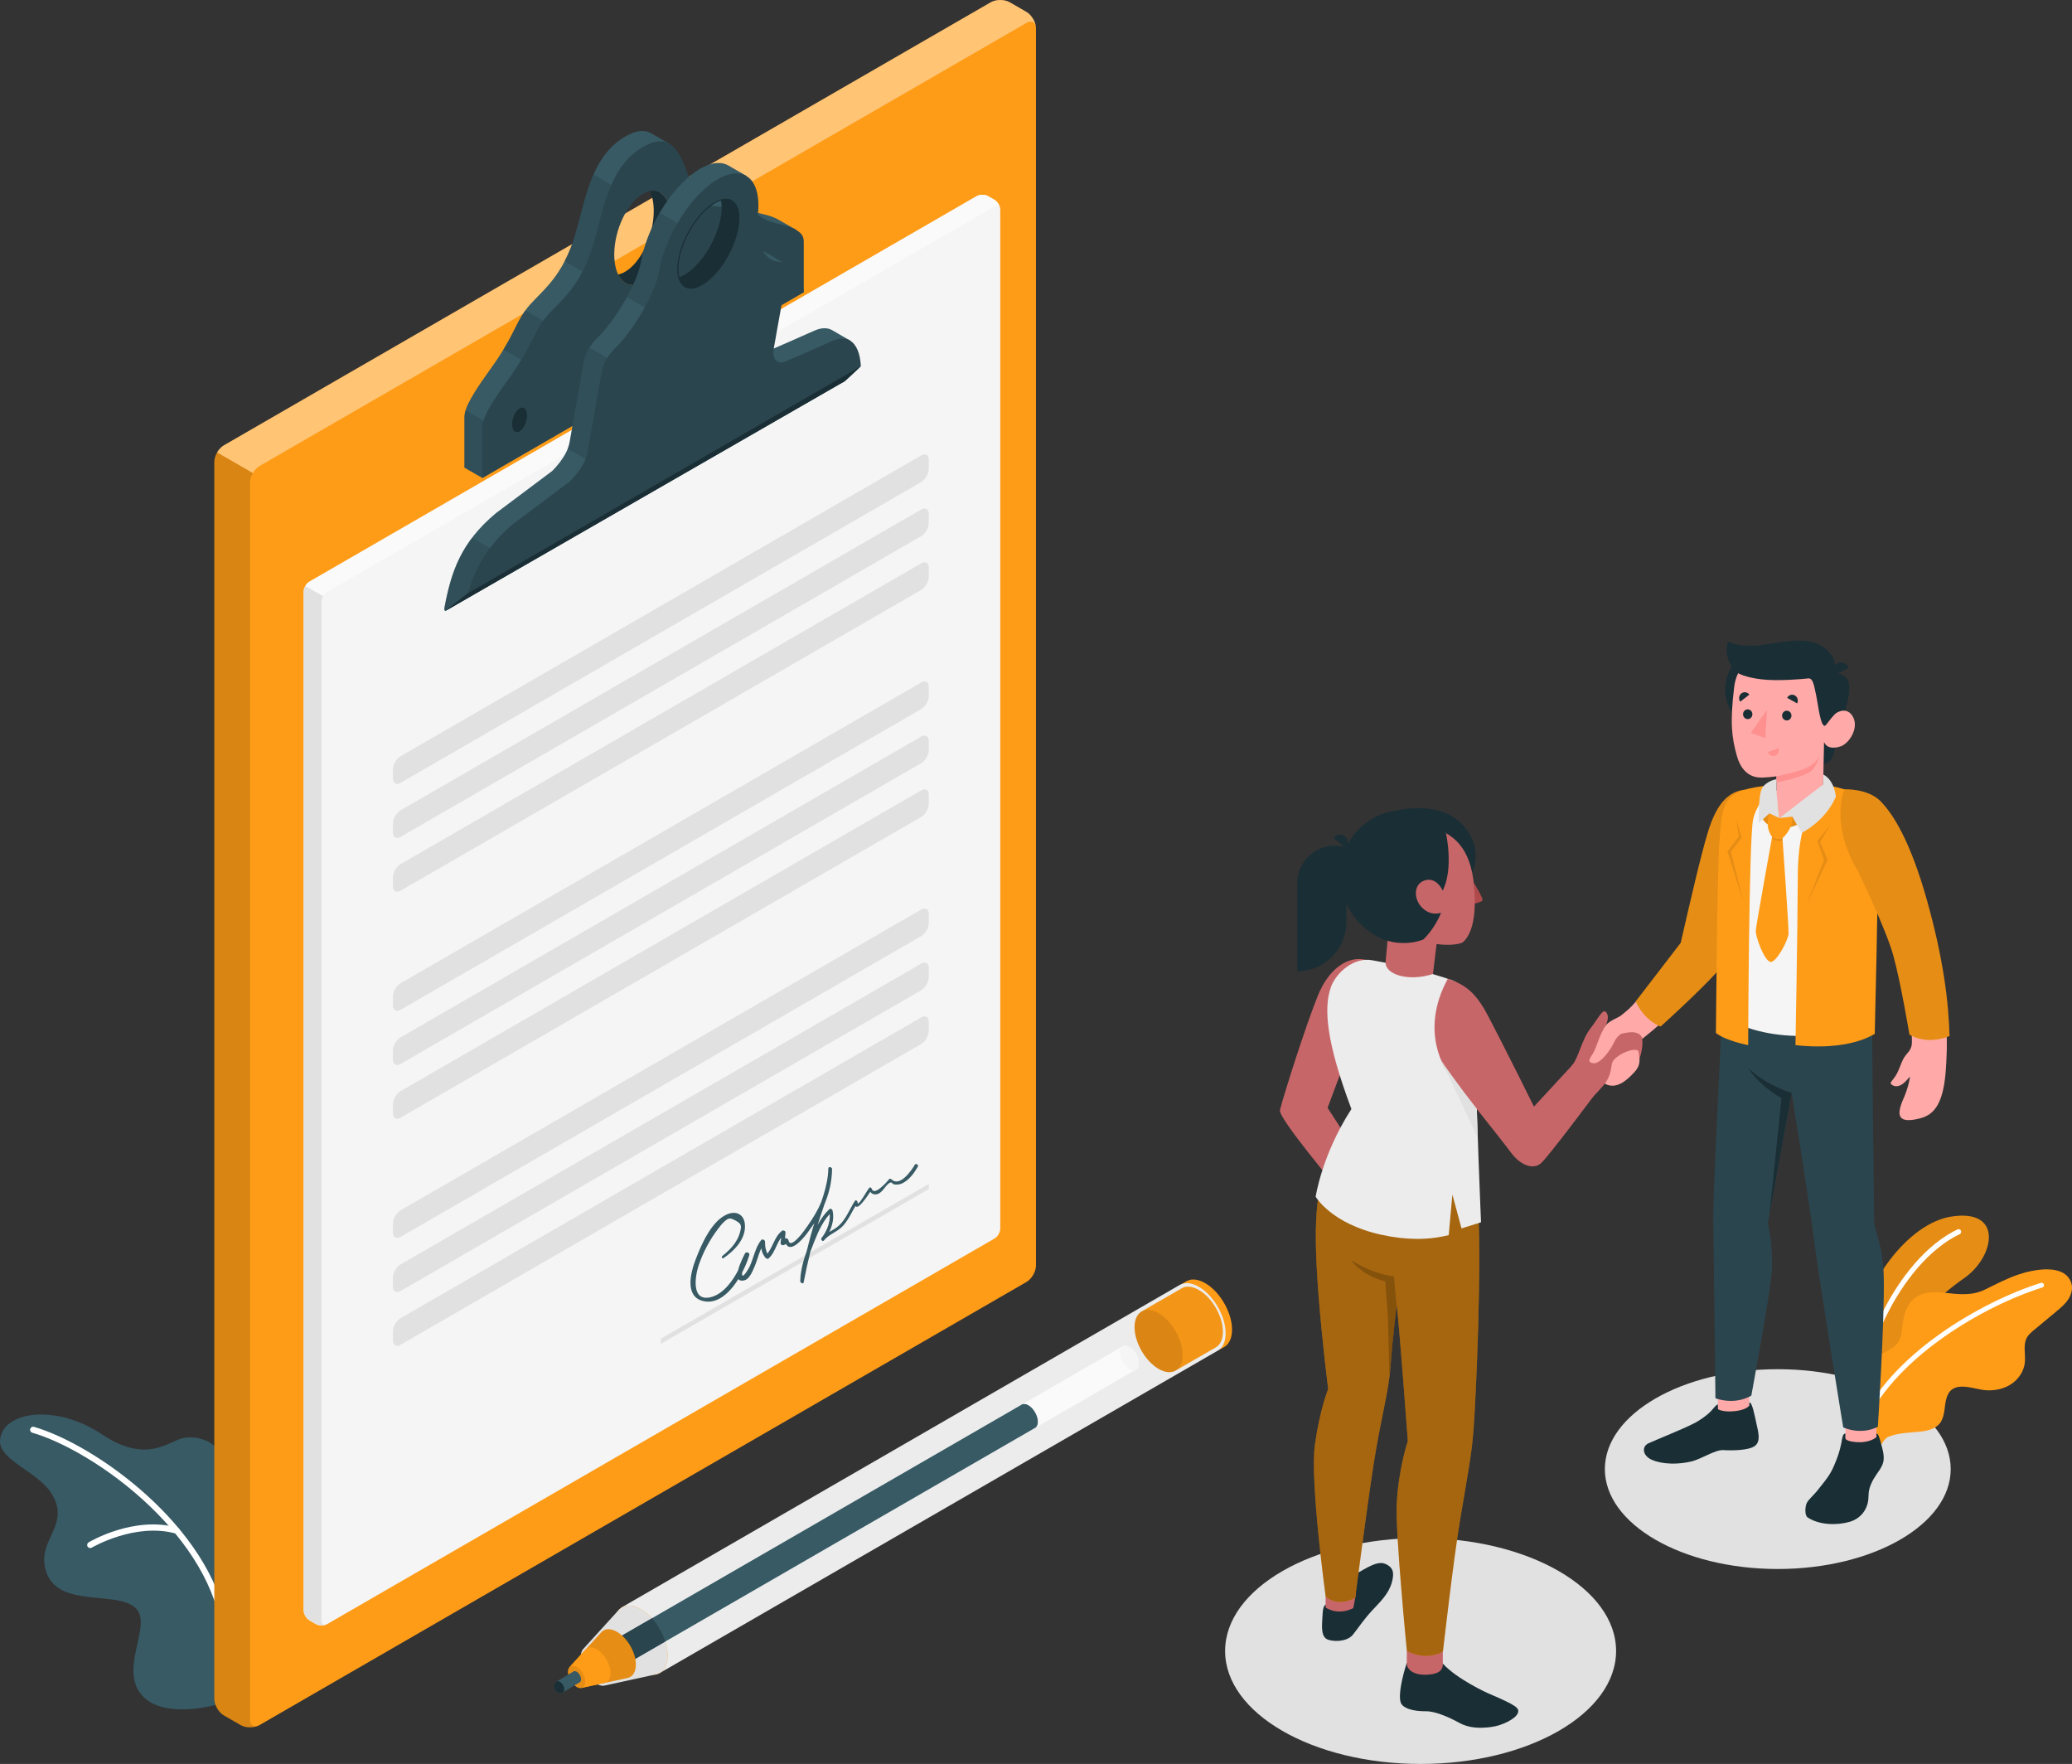 <svg width="383" height="326" viewBox="0 0 383 326" fill="none" xmlns="http://www.w3.org/2000/svg">
<rect x="0" y="0" width="383" height="326" fill="#333333" stroke="none"/>
<g clip-path="url(#clip0_3621_40644)">
<path d="M262.592 326C282.549 326 298.727 316.654 298.727 305.125C298.727 293.595 282.549 284.249 262.592 284.249C242.634 284.249 226.456 293.595 226.456 305.125C226.456 316.654 242.634 326 262.592 326Z" fill="#E1E1E1"/>
<path d="M328.615 289.97C346.269 289.97 360.58 281.704 360.58 271.508C360.58 261.312 346.269 253.046 328.615 253.046C310.962 253.046 296.651 261.312 296.651 271.508C296.651 281.704 310.962 289.97 328.615 289.97Z" fill="#E1E1E1"/>
<path d="M40.767 314.788C40.201 315.098 29.799 318.051 25.946 312.958C22.093 307.865 28.491 299.925 24.868 296.999C21.254 294.072 11.117 297.016 8.678 290.854C6.239 284.691 13.468 282.047 9.403 275.84C6.84 271.932 -0.327 269.774 0.009 266.132C0.486 260.809 10.278 259.376 18.832 265.079C27.387 270.782 31.364 266.114 34.077 265.725C36.79 265.336 42.64 266.185 42.454 275.716C42.269 285.248 40.767 314.797 40.767 314.797V314.788Z" fill="#375A64"/>
<path d="M41.456 301.234C41.182 301.234 40.943 301.04 40.899 300.757C37.921 282.666 16.906 267.945 5.974 264.788C5.674 264.7 5.497 264.39 5.585 264.09C5.674 263.789 5.983 263.612 6.283 263.701C17.454 266.928 38.955 282.012 42.013 300.571C42.066 300.881 41.853 301.172 41.544 301.225C41.518 301.225 41.482 301.225 41.447 301.225L41.456 301.234Z" fill="white"/>
<path d="M16.676 286.097C16.482 286.097 16.296 286 16.19 285.823C16.031 285.557 16.119 285.204 16.384 285.045C16.729 284.841 24.806 280.111 32.778 282.321C33.078 282.401 33.255 282.719 33.175 283.02C33.096 283.32 32.786 283.506 32.477 283.418C24.983 281.34 17.047 285.973 16.968 286.017C16.879 286.07 16.773 286.097 16.676 286.097Z" fill="white"/>
<path d="M345.309 266.769L342.552 265.495C342.552 265.495 341.65 255.61 342.596 249.005C344.346 236.706 352.953 226.105 360.589 224.858C370.442 223.249 368.692 232.321 363.054 236.229C354.084 242.454 347.076 251.976 345.309 266.769Z" fill="#FF9C17"/>
<g opacity="0.1">
<path d="M345.309 266.769L342.552 265.495C342.552 265.495 341.65 255.61 342.596 249.005C344.346 236.706 352.953 226.105 360.589 224.858C370.442 223.249 368.692 232.321 363.054 236.229C354.084 242.454 347.076 251.976 345.309 266.769Z" fill="black"/>
</g>
<path d="M344.275 262.808C344.275 262.808 344.31 262.808 344.328 262.808C344.593 262.755 344.761 262.507 344.708 262.242C342.799 252.136 351.115 233.4 362.241 228.086C362.48 227.971 362.586 227.688 362.471 227.44C362.356 227.202 362.073 227.096 361.826 227.211C350.373 232.693 341.8 252.003 343.762 262.419C343.807 262.667 344.036 262.826 344.275 262.808Z" fill="white"/>
<path d="M342.561 265.486C342.357 264.027 342.269 261.879 342.242 261.357C342.145 259.5 342.384 257.617 343.047 255.875C343.913 253.585 345.503 251.56 347.615 250.331C348.764 249.668 350.108 249.182 350.85 248.085C351.495 247.139 351.557 245.937 351.689 244.805C351.919 242.957 352.494 241.003 353.97 239.871C355.445 238.748 357.46 238.713 359.298 238.908C361.95 239.19 364.433 239.544 366.907 238.333C368.913 237.351 370.911 236.299 373.023 235.574C375.665 234.663 381.604 233.364 382.859 237.086C383.194 238.094 382.894 239.235 382.32 240.119C381.736 241.012 380.906 241.702 380.093 242.382C378.714 243.532 377.327 244.681 375.948 245.831C375.48 246.22 375.002 246.626 374.693 247.148C373.889 248.528 374.454 250.269 374.278 251.852C374.101 253.461 373.093 254.92 371.741 255.813C370.389 256.697 368.719 257.042 367.102 256.936C364.937 256.786 361.402 255.124 360.085 257.679C359.652 258.519 359.564 259.483 359.449 260.42C359.325 261.357 359.139 262.33 358.556 263.064C357.69 264.142 356.197 264.452 354.818 264.593C352.9 264.788 350.921 264.805 349.118 265.513C348.375 265.805 347.907 266.751 347.474 267.378C346.122 266.874 344.637 266.335 342.569 265.46L342.561 265.486Z" fill="#FF9C17"/>
<path d="M343.789 264.735C343.718 264.735 343.647 264.735 343.586 264.708C343.356 264.62 343.25 264.355 343.338 264.125C348.906 250.287 366.669 240.376 377.256 237.095C377.494 237.024 377.742 237.157 377.812 237.387C377.883 237.626 377.751 237.873 377.521 237.944C367.102 241.18 349.621 250.915 344.169 264.461C344.107 264.62 343.957 264.726 343.789 264.735Z" fill="white"/>
<path d="M217.831 240.012C217.831 243.169 220.049 247.015 222.788 248.598C223.849 249.217 224.83 249.394 225.634 249.199C225.475 249.367 225.289 249.509 225.095 249.624L226.288 248.943C226.288 248.943 226.332 248.916 226.359 248.898C226.421 248.863 226.474 248.819 226.535 248.775C226.615 248.722 226.686 248.651 226.756 248.589C226.801 248.545 226.845 248.501 226.88 248.456C226.889 248.456 226.898 248.448 226.907 248.43C226.942 248.386 226.986 248.341 227.021 248.28C227.189 248.067 227.322 247.82 227.428 247.546C227.455 247.466 227.49 247.387 227.516 247.307C227.534 247.263 227.543 247.227 227.552 247.183C227.578 247.112 227.596 247.033 227.605 246.962C227.693 246.591 227.737 246.184 227.737 245.733C227.737 242.577 225.519 238.73 222.788 237.148C221.993 236.688 221.242 236.467 220.57 236.467H220.553C220.447 236.467 220.349 236.467 220.252 236.484L219.969 236.538C219.907 236.546 219.854 236.564 219.801 236.591L219.695 236.617C219.625 236.644 219.563 236.67 219.492 236.706L219.448 236.723C219.386 236.75 219.324 236.785 219.262 236.82L218.228 237.413C218.396 237.324 218.573 237.263 218.767 237.227C218.184 237.828 217.848 238.775 217.848 240.012H217.831ZM225.988 249.084C225.988 249.084 226.041 249.058 226.076 249.04C226.049 249.049 226.023 249.066 225.988 249.084Z" fill="#FF9C17"/>
<path d="M114.956 297.051L121.946 309.2L123.13 308.519L225.104 249.615C225.298 249.508 225.484 249.367 225.643 249.19C226.217 248.589 226.553 247.643 226.553 246.405C226.553 243.248 224.335 239.402 221.595 237.819C220.8 237.36 220.049 237.139 219.386 237.139C219.165 237.139 218.962 237.165 218.759 237.209C218.573 237.245 218.388 237.315 218.22 237.395C218.193 237.404 218.158 237.422 218.131 237.439L218.105 237.457C218.105 237.457 218.105 237.457 218.096 237.457L114.965 297.034L114.956 297.051Z" fill="#ECECEC"/>
<path d="M118.455 297.405C115.725 295.822 113.506 297.104 113.506 300.269C113.506 303.426 115.725 307.272 118.455 308.855C121.195 310.438 123.404 309.156 123.404 305.99C123.404 302.825 121.186 298.987 118.455 297.405Z" fill="#FF9C17"/>
<path d="M107.806 304.762C107.842 304.709 107.886 304.664 107.93 304.62L114.249 297.67C114.249 297.67 114.249 297.662 114.257 297.653L114.31 297.6C114.31 297.6 114.39 297.511 114.425 297.476L114.496 297.405C115.397 296.539 116.829 296.468 118.455 297.405C121.195 298.988 123.404 302.825 123.404 305.991C123.404 307.821 122.653 309.023 121.495 309.395L121.416 309.412C121.301 309.448 121.177 309.474 121.053 309.492L120.974 309.51C120.974 309.51 120.956 309.51 120.947 309.51L111.783 311.508C111.323 311.614 110.776 311.508 110.183 311.163C108.619 310.261 107.347 308.068 107.347 306.256C107.347 305.61 107.506 305.106 107.789 304.762H107.806Z" fill="#E1E1E1"/>
<path d="M188.765 259.641C188.765 259.641 188.782 259.623 188.791 259.623L188.959 259.526C189.26 259.393 189.666 259.438 190.108 259.694C191.08 260.251 191.867 261.63 191.867 262.753C191.867 263.248 191.716 263.611 191.46 263.814L191.248 263.938L115.981 307.414L111.032 304.549L188.774 259.641H188.765Z" fill="#375A64"/>
<path d="M122.971 303.373L115.981 307.414L111.032 304.549L120.497 299.085C121.592 300.287 122.476 301.817 122.971 303.373Z" fill="#2B454E"/>
<path d="M105.323 308.068L111.058 301.764C111.111 301.702 111.156 301.64 111.209 301.596C111.845 300.959 112.87 300.906 114.037 301.578C115.972 302.692 117.536 305.406 117.536 307.643C117.536 308.934 117.015 309.783 116.202 310.057C116.184 310.057 116.166 310.066 116.149 310.075L115.919 310.128L107.515 311.958C107.258 312.011 106.949 311.958 106.613 311.764C105.729 311.26 105.022 310.022 105.022 309.005C105.022 308.598 105.146 308.289 105.341 308.094L105.323 308.068Z" fill="#FF9C17"/>
<path opacity="0.1" d="M105.323 308.068L111.058 301.764C111.111 301.702 111.156 301.64 111.209 301.596C111.845 300.959 112.87 300.906 114.037 301.578C115.972 302.692 117.536 305.406 117.536 307.643C117.536 308.934 117.015 309.783 116.202 310.057C116.184 310.057 116.166 310.066 116.149 310.075L115.919 310.128L107.515 311.958C107.258 312.011 106.949 311.958 106.613 311.764C105.729 311.26 105.022 310.022 105.022 309.005C105.022 308.598 105.146 308.289 105.341 308.094L105.323 308.068Z" fill="black"/>
<path d="M105.005 308.979C105.005 309.996 105.721 311.233 106.604 311.737C106.94 311.932 107.249 311.994 107.506 311.932L111.757 311.012C112.428 310.871 112.861 310.234 112.861 309.226C112.861 307.599 111.721 305.619 110.316 304.805C109.485 304.319 108.743 304.363 108.275 304.805L108.16 304.929L105.314 308.05C105.12 308.245 104.996 308.554 104.996 308.97L105.005 308.979Z" fill="#FF9C17"/>
<path opacity="0.1" d="M106.595 308.059C105.712 307.555 105.005 307.962 105.005 308.978C105.005 309.995 105.721 311.233 106.595 311.737C107.479 312.241 108.186 311.834 108.186 310.817C108.186 309.801 107.47 308.563 106.595 308.059Z" fill="black"/>
<path d="M207.518 248.81C207.836 248.624 208.278 248.651 208.764 248.934C209.736 249.491 210.522 250.852 210.513 251.975C210.513 252.541 210.319 252.939 209.992 253.116L191.469 263.814C191.725 263.611 191.875 263.249 191.875 262.753C191.875 261.631 191.08 260.26 190.117 259.694C189.675 259.438 189.268 259.394 188.968 259.526L207.518 248.81Z" fill="#FAFAFA"/>
<path d="M207.005 249.942C207.005 251.056 207.792 252.417 208.764 252.983C209.241 253.257 209.674 253.284 209.992 253.107C210.319 252.93 210.513 252.541 210.513 251.975C210.513 250.861 209.736 249.499 208.764 248.934C208.278 248.651 207.836 248.624 207.518 248.81C207.199 248.995 207.005 249.393 207.005 249.942Z" fill="#F5F5F5"/>
<path d="M210.92 242.435L210.973 242.4C210.999 242.382 211.026 242.373 211.052 242.356L218.361 238.138C218.414 238.103 218.476 238.067 218.529 238.041L218.573 238.014C219.368 237.625 220.429 237.722 221.595 238.394C224.061 239.818 226.049 243.275 226.049 246.122C226.049 247.555 225.546 248.554 224.733 249.013L217.336 253.284C217.327 253.284 217.309 253.302 217.3 253.311L217.256 253.337C216.452 253.762 215.365 253.682 214.172 252.992C211.706 251.569 209.718 248.112 209.718 245.265C209.718 243.894 210.178 242.93 210.938 242.444L210.92 242.435Z" fill="#FF9C17"/>
<path opacity="0.05" d="M210.92 242.435L210.973 242.4C210.999 242.382 211.026 242.373 211.052 242.356L218.361 238.138C218.414 238.103 218.476 238.067 218.529 238.041L218.573 238.014C219.368 237.625 220.429 237.722 221.595 238.394C224.061 239.818 226.049 243.275 226.049 246.122C226.049 247.555 225.546 248.554 224.733 249.013L217.336 253.284C217.327 253.284 217.309 253.302 217.3 253.311L217.256 253.337C216.452 253.762 215.365 253.682 214.172 252.992C211.706 251.569 209.718 248.112 209.718 245.265C209.718 243.894 210.178 242.93 210.938 242.444L210.92 242.435Z" fill="black"/>
<path opacity="0.1" d="M214.163 242.691C211.698 241.268 209.709 242.426 209.709 245.264C209.709 248.111 211.706 251.568 214.163 252.992C216.629 254.415 218.617 253.257 218.617 250.419C218.617 247.581 216.62 244.115 214.163 242.691Z" fill="black"/>
<path d="M102.981 310.721L106.004 308.908C106.154 308.811 106.366 308.82 106.596 308.952C107.046 309.209 107.409 309.845 107.409 310.367C107.409 310.623 107.32 310.809 107.17 310.897L104.157 312.719C103.989 312.807 103.803 312.86 103.6 312.86C102.955 312.86 102.442 312.339 102.442 311.702C102.442 311.286 102.654 310.924 102.981 310.721Z" fill="#375A64"/>
<path d="M102.804 310.862C102.857 310.809 102.91 310.765 102.963 310.729C102.963 310.729 102.963 310.729 102.972 310.729C103.114 310.676 103.299 310.703 103.494 310.818C103.944 311.083 104.307 311.711 104.307 312.232C104.307 312.489 104.218 312.666 104.077 312.754C104.059 312.763 104.033 312.781 104.015 312.781C103.997 312.789 103.953 312.807 103.953 312.807C103.838 312.86 103.715 312.869 103.582 312.869C102.946 312.869 102.424 312.347 102.424 311.702C102.424 311.366 102.566 311.065 102.787 310.862H102.804Z" fill="#1A2E35"/>
<path d="M44.461 318.803L41.376 317.025C40.404 316.46 39.618 315.098 39.618 313.975V85.359C39.618 84.237 40.404 82.875 41.376 82.309L183.136 0.424C184.108 -0.141 185.681 -0.141 186.653 0.424L189.737 2.21C190.709 2.776 191.496 4.138 191.496 5.261V233.876C191.496 234.999 190.709 236.361 189.737 236.927L47.978 318.812C47.006 319.369 45.433 319.369 44.461 318.812V318.803Z" fill="#FF9C17"/>
<path opacity="0.4" d="M191.478 4.969C191.354 4.059 190.612 3.723 189.737 4.235L47.987 86.12C47.501 86.394 47.068 86.88 46.741 87.429L40.13 83.618C40.457 83.061 40.89 82.592 41.376 82.309L183.136 0.425C184.108 -0.132 185.69 -0.132 186.653 0.425L189.746 2.202C190.63 2.715 191.372 3.908 191.487 4.969H191.478Z" fill="white"/>
<path opacity="0.15" d="M47.677 318.944C47.677 318.944 47.607 318.979 47.571 318.988C47.518 319.014 47.456 319.041 47.395 319.05L47.324 319.076C47.218 319.112 47.112 319.129 46.997 319.156H46.953C46.255 319.289 45.486 319.227 44.858 318.988C44.717 318.935 44.593 318.873 44.469 318.811L41.376 317.034C40.413 316.468 39.618 315.106 39.618 313.983V85.359C39.618 84.802 39.812 84.174 40.13 83.617L46.74 87.428C46.414 87.985 46.219 88.604 46.219 89.17V317.785C46.219 318.183 46.316 318.502 46.484 318.714C46.705 318.979 47.041 319.094 47.43 319.014C47.509 318.997 47.589 318.97 47.677 318.944Z" fill="black"/>
<path d="M147.221 42.512C147.141 42.459 147.053 42.414 146.964 42.361L144.039 40.681C143.359 40.248 142.281 39.833 140.628 39.47C140.124 39.355 139.665 39.222 139.267 39.099C138.772 38.931 138.348 38.754 137.977 38.568L138.198 38.303L134.893 36.384C134.636 36.243 134.354 36.128 134.027 36.039C132.781 35.739 130.925 36.464 129.06 36.252C127.885 36.119 126.701 35.606 125.684 34.245C124.553 32.724 123.873 30.053 122.874 27.852L123.74 26.57C123.652 26.517 123.563 26.464 123.466 26.419L120.435 24.66C119.949 24.377 119.383 24.2 118.747 24.2C117.863 24.2 116.82 24.51 115.566 25.235C108.31 29.435 108.063 39.391 105.447 45.942C102.831 52.503 99.128 54.545 97.113 57.366C95.081 60.178 94.957 62.273 90.494 68.427C86.031 74.581 85.855 76.084 85.855 77.251V86.421L89.151 88.322L148.564 53.997L147.23 42.521L147.221 42.512ZM92.748 77.862C91.979 78.304 91.343 77.711 91.343 76.509C91.343 75.306 91.979 73.98 92.748 73.529C93.516 73.078 94.144 73.688 94.144 74.891C94.144 76.093 93.516 77.411 92.748 77.862ZM118.844 52.123C116.891 53.255 115.186 52.609 114.266 50.726C111.969 51.177 110.254 48.949 110.254 45.12C110.254 40.611 112.632 35.597 115.557 33.909C117.51 32.777 119.215 33.422 120.126 35.306C122.432 34.846 124.138 37.074 124.138 40.911C124.138 45.421 121.769 50.434 118.844 52.123ZM138.569 51.38C137.8 51.831 137.173 51.23 137.173 50.036C137.173 48.843 137.8 47.516 138.569 47.065C139.347 46.614 139.974 47.216 139.974 48.418C139.974 49.621 139.347 50.929 138.569 51.38Z" fill="#375A64"/>
<path opacity="0.5" d="M92.447 79.506L86.058 75.819C85.872 76.429 85.846 76.863 85.846 77.243V86.412L89.142 88.313L92.438 86.403V79.498L92.447 79.506Z" fill="#2B454E"/>
<path opacity="0.5" d="M99.049 68.065L102.354 60.434L97.104 57.357C95.567 59.488 95.116 61.212 93.048 64.599L99.049 68.065Z" fill="#2B454E"/>
<path opacity="0.5" d="M112.251 52.803L112.676 50.584C111.217 49.974 110.245 48.002 110.245 45.129C110.245 41.3 111.96 37.118 114.266 34.899L109.689 32.255C107.736 36.702 107.02 41.946 105.42 45.933C105.084 46.782 104.731 47.551 104.36 48.259L112.243 52.812L112.251 52.803Z" fill="#2B454E"/>
<path d="M147.221 42.512C147.141 42.459 147.053 42.414 146.964 42.361C146.284 42.008 145.303 41.681 143.915 41.371C141.282 40.779 140.16 39.85 139.267 39.09C138.905 38.78 138.578 38.506 138.198 38.294C137.941 38.144 137.65 38.02 137.314 37.941C135.317 37.463 131.676 39.638 129.06 36.252C129.033 36.216 129.007 36.181 128.98 36.146C127.151 33.679 126.488 28.188 123.749 26.57C123.66 26.517 123.572 26.464 123.475 26.419C122.344 25.889 120.877 25.986 118.862 27.145C111.606 31.344 111.359 41.3 108.743 47.852C106.127 54.413 102.424 56.455 100.409 59.276C98.377 62.088 98.262 64.183 93.79 70.337C89.328 76.491 89.159 77.994 89.159 79.161V88.339L148.573 54.015V44.846C148.573 44.086 148.502 43.281 147.238 42.538L147.221 42.512ZM96.035 79.763C95.266 80.213 94.639 79.612 94.639 78.41C94.639 77.207 95.266 75.881 96.035 75.43C96.813 74.979 97.431 75.589 97.431 76.792C97.431 77.994 96.813 79.312 96.035 79.763ZM118.844 52.123C116.891 53.255 115.185 52.609 114.266 50.726C113.807 49.78 113.542 48.533 113.542 47.021C113.542 42.512 115.919 37.498 118.844 35.81C119.286 35.553 119.71 35.385 120.117 35.306C122.423 34.846 124.129 37.074 124.129 40.911C124.129 45.421 121.76 50.434 118.835 52.123H118.844ZM141.874 53.29C141.096 53.741 140.469 53.14 140.469 51.946C140.469 50.752 141.096 49.426 141.874 48.975C142.643 48.524 143.27 49.125 143.27 50.328C143.27 51.53 142.643 52.839 141.874 53.29Z" fill="#2B454E"/>
<path d="M124.138 40.911C124.138 45.421 121.769 50.434 118.844 52.123C116.891 53.255 115.185 52.609 114.266 50.726C114.682 50.646 115.106 50.478 115.548 50.222C118.473 48.533 120.841 43.511 120.841 39.011C120.841 37.507 120.585 36.252 120.117 35.315C122.423 34.855 124.129 37.083 124.129 40.92L124.138 40.911Z" fill="#1A2E35"/>
<path d="M96.044 79.762C95.266 80.213 94.639 79.612 94.639 78.418C94.639 77.225 95.266 75.89 96.044 75.439C96.822 74.988 97.44 75.607 97.44 76.791C97.44 77.976 96.813 79.311 96.044 79.754" fill="#1A2E35"/>
<path d="M141.865 53.298C141.088 53.749 140.46 53.148 140.46 51.955C140.46 50.761 141.088 49.426 141.865 48.975C142.643 48.524 143.262 49.143 143.262 50.328C143.262 51.512 142.634 52.847 141.865 53.29" fill="#1A2E35"/>
<path d="M57.177 107.509L180.537 36.252C181.121 35.916 182.066 35.916 182.649 36.252L183.843 36.942C184.426 37.278 184.894 38.1 184.894 38.772V227.06C184.894 227.732 184.426 228.554 183.843 228.89L60.491 300.147C59.908 300.483 58.963 300.483 58.379 300.147L57.186 299.457C56.603 299.121 56.135 298.299 56.135 297.627V109.339C56.135 108.667 56.603 107.845 57.186 107.509H57.177Z" fill="#F5F5F5"/>
<path d="M184.859 38.445C184.726 38.011 184.32 37.879 183.842 38.153L60.483 109.409C60.191 109.577 59.926 109.86 59.731 110.196L56.435 108.295C56.621 107.959 56.895 107.668 57.186 107.508L180.537 36.252C181.112 35.907 182.066 35.907 182.641 36.252L183.834 36.933C184.329 37.224 184.744 37.852 184.85 38.445H184.859Z" fill="#FAFAFA"/>
<path d="M60.235 300.243C60.111 300.296 59.979 300.323 59.846 300.349C59.784 300.349 59.705 300.367 59.643 300.376C59.431 300.394 59.21 300.376 58.998 300.349C58.856 300.323 58.733 300.296 58.609 300.243C58.529 300.208 58.45 300.172 58.37 300.128L57.186 299.447C56.603 299.103 56.126 298.289 56.126 297.617V109.338C56.126 108.993 56.241 108.622 56.435 108.295L59.731 110.196C59.546 110.532 59.422 110.903 59.422 111.239V299.518C59.422 300.093 59.767 300.376 60.226 300.243H60.235Z" fill="#E1E1E1"/>
<path d="M157.101 62.919L153.813 61.017C152.965 60.531 151.852 60.522 150.517 61.115C146.682 62.804 145.02 63.573 143.041 64.404C142.59 64.59 142.122 64.775 141.609 64.979C140.84 65.288 139.285 65.032 139.762 62.317L144.861 48.586C144.861 48.586 144.808 48.559 144.791 48.542L141.565 46.667C141.415 46.579 141.238 46.517 141.026 46.481C140.92 46.464 140.796 46.446 140.672 46.446C138.587 46.393 137.986 32.927 137.977 32.511L137.827 32.423L134.637 30.584C134.106 30.274 133.488 30.124 132.816 30.124C131.923 30.124 130.907 30.398 129.794 30.982C124.783 33.617 119.71 41.424 118.482 48.435C117.704 52.856 113.259 59.665 110.687 62.167C108.107 64.687 107.939 66.774 107.939 66.774L105.942 78.109L105.297 81.734C104.828 84.44 102.053 87.057 102.053 87.057L91.705 94.811C85.227 100.196 83.398 105.625 82.152 112.353C82.152 112.353 82.152 112.398 82.152 112.407C82.108 112.645 82.152 112.804 82.267 112.866C82.311 112.893 82.346 112.893 82.382 112.866C82.382 112.866 82.382 112.866 82.399 112.866L83.725 112.106L154.909 71.026C155.192 70.876 155.484 70.425 155.563 70.036C155.563 70.036 155.563 70.01 155.581 70.001C155.581 69.983 155.581 69.983 155.581 69.974C155.987 67.516 157.172 62.927 157.172 62.927C157.154 62.927 157.136 62.91 157.119 62.901L157.101 62.919ZM136.519 42.105C135.759 46.411 132.648 51.221 129.564 52.839C127.434 53.953 125.879 53.263 125.357 51.3C124.412 51.592 123.616 51.468 123.024 51C122.035 50.222 131.102 34.642 131.844 34.987C132.507 35.288 132.975 35.933 133.214 36.853C135.759 36.083 137.208 38.232 136.519 42.105Z" fill="#375A64"/>
<path opacity="0.5" d="M92.447 102.398L87.26 99.4C84.246 103.362 83.044 107.526 82.143 112.363C82.143 112.363 82.143 112.407 82.143 112.416C82.099 112.654 82.143 112.814 82.258 112.875C82.302 112.902 82.337 112.902 82.373 112.875C82.373 112.875 82.373 112.875 82.39 112.875H82.408L86.5 109.622L92.456 102.389L92.447 102.398Z" fill="#2B454E"/>
<path opacity="0.5" d="M104.943 82.91L112.252 87.137L115.557 68.065L108.964 64.254C108.019 65.739 107.93 66.774 107.93 66.774L105.933 78.109L105.288 81.734C105.217 82.132 105.093 82.521 104.943 82.91Z" fill="#2B454E"/>
<path opacity="0.5" d="M121.937 39.328C120.267 42.184 119.012 45.385 118.473 48.435C118.137 50.327 117.13 52.662 115.884 54.907L122.158 58.533L125.278 51.327C124.376 51.583 123.607 51.468 123.033 51.008C122.52 50.61 124.677 46.295 126.983 42.246L121.937 39.328Z" fill="#2B454E"/>
<path d="M157.154 62.945C157.154 62.945 157.119 62.927 157.101 62.918C156.253 62.441 155.148 62.441 153.813 63.024C149.103 65.102 147.68 65.783 144.897 66.888C144.145 67.189 142.643 66.941 143.032 64.404C143.032 64.351 143.05 64.289 143.058 64.236L143.704 60.611L145.48 50.725C145.48 50.725 145.886 49.169 144.852 48.586C144.826 48.568 144.799 48.559 144.782 48.541C144.57 48.435 144.304 48.373 143.96 48.365C142.97 48.338 141.848 47.657 141.017 46.49C140.063 45.155 139.497 43.192 139.912 40.84C140.664 36.605 139.842 33.634 137.959 32.529C137.906 32.493 137.862 32.467 137.809 32.44C136.598 31.795 134.972 31.901 133.072 32.9C128.062 35.535 122.989 43.342 121.761 50.354C120.983 54.775 116.538 61.583 113.966 64.085C111.386 66.605 111.218 68.692 111.218 68.692L109.22 80.027L108.575 83.653C108.107 86.358 105.323 88.975 105.323 88.975L94.984 96.73C90.123 100.77 87.816 105.006 86.473 109.621C86.473 109.621 82.594 112.627 82.355 112.875L83.681 112.114L155.068 71.053C155.068 71.053 155.89 70.602 156.067 70.496C156.244 70.39 159.125 67.666 159.125 67.666C159.001 65.323 158.32 63.661 157.127 62.945H157.154ZM136.528 42.113C135.768 46.419 132.657 51.229 129.573 52.847C127.443 53.962 125.888 53.272 125.366 51.309C125.145 50.434 125.119 49.302 125.366 47.967C126.126 43.661 129.246 38.851 132.33 37.242C132.639 37.082 132.94 36.95 133.223 36.861C135.768 36.092 137.217 38.241 136.528 42.113Z" fill="#2B454E"/>
<path d="M136.528 42.104C135.768 46.41 132.657 51.22 129.573 52.838C127.443 53.952 125.887 53.263 125.366 51.3C125.649 51.211 125.949 51.088 126.267 50.928C129.361 49.31 132.471 44.5 133.222 40.194C133.461 38.859 133.443 37.728 133.222 36.852C135.768 36.083 137.217 38.231 136.528 42.104Z" fill="#1A2E35"/>
<path d="M133.549 37.038C134.212 37.038 134.698 37.277 135.034 37.755C136.316 39.576 135.087 44.209 134.557 45.694C133.815 47.764 129.034 52.6 127.708 52.6C126.541 52.547 125.684 51.406 125.552 51.221C125.34 50.337 125.34 49.222 125.552 48.002C126.303 43.749 129.387 39.001 132.409 37.419C132.71 37.259 132.993 37.144 133.249 37.056C133.346 37.047 133.443 37.038 133.541 37.038M133.541 36.835C133.435 36.835 133.329 36.835 133.214 36.853C132.931 36.941 132.63 37.074 132.321 37.233C129.228 38.842 126.117 43.652 125.357 47.958C125.119 49.293 125.145 50.425 125.357 51.3C125.357 51.3 126.303 52.733 127.699 52.803C127.708 52.803 127.717 52.803 127.726 52.803C129.157 52.803 133.974 47.923 134.742 45.765C135.494 43.652 137.182 36.835 133.541 36.835Z" fill="#1A2E35"/>
<path d="M82.373 112.884L155.095 71.062C155.095 71.062 155.917 70.611 156.093 70.505C156.27 70.399 159.151 67.667 159.151 67.667L86.491 109.631C86.491 109.631 82.09 113.044 82.381 112.893L82.373 112.884Z" fill="#1A2E35"/>
<path d="M72.634 142.212V143.866C72.634 144.768 73.261 145.13 74.039 144.679L170.277 89.09C171.055 88.639 171.682 87.552 171.682 86.65V84.988C171.682 84.086 171.055 83.723 170.277 84.174L74.039 139.763C73.261 140.214 72.634 141.302 72.634 142.203V142.212Z" fill="#E1E1E1"/>
<path d="M72.634 152.204V153.857C72.634 154.759 73.261 155.121 74.039 154.67L170.277 99.082C171.055 98.631 171.682 97.543 171.682 96.641V94.979C171.682 94.077 171.055 93.715 170.277 94.165L74.039 149.754C73.261 150.205 72.634 151.293 72.634 152.195V152.204Z" fill="#E1E1E1"/>
<path d="M72.634 162.151V163.804C72.634 164.706 73.261 165.069 74.039 164.618L170.277 109.029C171.055 108.578 171.682 107.49 171.682 106.588V104.926C171.682 104.024 171.055 103.662 170.277 104.113L74.039 159.702C73.261 160.153 72.634 161.24 72.634 162.142V162.151Z" fill="#E1E1E1"/>
<path d="M72.634 184.167V185.821C72.634 186.723 73.261 187.085 74.039 186.634L170.277 131.045C171.055 130.594 171.682 129.507 171.682 128.605V126.943C171.682 126.041 171.055 125.678 170.277 126.129L74.039 181.718C73.261 182.169 72.634 183.257 72.634 184.159V184.167Z" fill="#E1E1E1"/>
<path d="M72.634 194.167V195.821C72.634 196.723 73.261 197.085 74.039 196.634L170.277 141.045C171.055 140.594 171.682 139.507 171.682 138.605V136.943C171.682 136.041 171.055 135.678 170.277 136.129L74.039 191.718C73.261 192.169 72.634 193.257 72.634 194.159V194.167Z" fill="#E1E1E1"/>
<path d="M72.634 204.106V205.759C72.634 206.661 73.261 207.024 74.039 206.573L170.277 150.984C171.055 150.533 171.682 149.445 171.682 148.544V146.881C171.682 145.979 171.055 145.617 170.277 146.068L74.039 201.657C73.261 202.108 72.634 203.195 72.634 204.097V204.106Z" fill="#E1E1E1"/>
<path d="M72.634 226.13V227.784C72.634 228.686 73.261 229.048 74.039 228.597L170.277 173.008C171.055 172.557 171.682 171.47 171.682 170.568V168.906C171.682 168.004 171.055 167.641 170.277 168.092L74.039 223.681C73.261 224.132 72.634 225.22 72.634 226.121V226.13Z" fill="#E1E1E1"/>
<path d="M72.634 236.13V237.784C72.634 238.686 73.261 239.048 74.039 238.597L170.277 183.008C171.055 182.557 171.682 181.47 171.682 180.568V178.906C171.682 178.004 171.055 177.641 170.277 178.092L74.039 233.681C73.261 234.132 72.634 235.22 72.634 236.121V236.13Z" fill="#E1E1E1"/>
<path d="M72.634 246.069V247.722C72.634 248.624 73.261 248.987 74.039 248.536L170.277 192.947C171.055 192.496 171.682 191.408 171.682 190.506V188.844C171.682 187.942 171.055 187.58 170.277 188.031L74.039 243.62C73.261 244.07 72.634 245.158 72.634 246.06V246.069Z" fill="#E1E1E1"/>
<path d="M122.158 247.404L171.682 218.801V219.756L122.158 248.359V247.404Z" fill="#E1E1E1"/>
<path d="M133.682 232.551C135.741 231.171 138.039 228.846 137.668 226.087C137.438 224.416 136.086 223.779 134.548 224.363C131.535 225.521 129.626 230.057 128.574 232.798C127.655 235.194 126.488 239.713 130.076 240.473C134.301 241.375 137.562 235.177 138.507 231.949C138.64 231.498 137.906 231.251 137.703 231.658C137.323 232.391 134.84 237.228 137.57 236.627C138.543 236.415 139.108 234.903 139.453 234.133C140.08 232.754 140.39 230.835 141.362 229.651C141.123 229.544 140.884 229.429 140.646 229.323C140.69 230.597 140.681 231.463 141.494 232.453C141.627 232.613 141.918 232.727 142.095 232.559C143.491 231.26 143.589 229.146 145.126 227.971C144.914 227.873 144.711 227.776 144.499 227.67C144.481 228.077 144.322 229.235 144.287 229.774C144.269 230.031 144.631 230.19 144.835 230.119C145.338 229.933 145.471 229.845 145.71 229.359C145.489 229.279 145.259 229.2 145.038 229.111C145.621 232.223 148.281 229.129 149.191 227.926C151.878 224.381 153.734 220.596 153.805 216.061C153.805 215.698 153.124 215.512 153.115 215.954C153.053 219.438 151.533 222.63 150.552 225.91C149.492 229.465 148.626 233.072 147.928 236.715C148.14 236.795 148.352 236.865 148.555 236.945C148.617 234.346 149.545 231.887 150.499 229.5C151.304 227.484 152.214 225.406 153.84 223.912C153.645 223.841 153.451 223.762 153.257 223.691C153.69 225.495 152.938 227.422 151.843 228.837C151.657 229.076 152.072 229.518 152.258 229.288C153.23 228.068 154.83 227.679 155.872 226.494C156.951 225.265 157.613 223.665 158.479 222.285C158.32 222.206 158.161 222.126 158.002 222.046C157.94 225.017 160.742 220.384 161.122 219.889C160.972 219.827 160.813 219.774 160.662 219.712C160.848 220.322 161.104 220.729 161.793 220.738C163.163 220.747 163.676 218.74 164.71 218.51C164.719 218.51 165.169 218.899 165.32 218.908C165.947 218.961 166.398 218.916 166.972 218.598C168.139 217.944 169.04 216.724 169.676 215.574C169.835 215.291 169.296 214.938 169.111 215.247C168.439 216.397 166.309 219.447 164.772 217.953C164.683 217.864 164.471 217.785 164.374 217.908C163.959 218.421 161.581 221.145 161.139 219.703C161.086 219.527 160.83 219.332 160.68 219.527C160.318 220.004 160.026 220.535 159.699 221.039C159.513 221.313 158.471 223.054 158.515 222.17C158.524 221.958 158.179 221.71 158.038 221.932C157.074 223.408 156.367 225.353 155.024 226.547C154.025 227.44 152.709 227.776 151.851 228.837C151.993 228.987 152.125 229.138 152.267 229.288C153.478 227.741 154.352 225.68 153.884 223.7C153.822 223.452 153.504 223.302 153.301 223.479C151.648 225 150.711 227.139 149.898 229.191C148.926 231.631 147.981 234.133 147.919 236.786C147.919 237.06 148.484 237.369 148.546 237.016C149.306 233.09 150.252 229.191 151.454 225.38C152.426 222.303 153.743 219.341 153.805 216.069C153.575 216.034 153.345 215.999 153.115 215.963C153.062 219.509 151.966 222.462 150.049 225.415C149.545 226.184 149.024 226.954 148.467 227.688C148.219 228.015 146.028 230.88 145.745 229.208C145.701 228.97 145.232 228.634 145.073 228.961C144.861 229.147 144.649 229.332 144.437 229.527C144.623 229.642 144.808 229.757 144.985 229.872C145.029 229.155 145.17 228.475 145.197 227.758C145.206 227.475 144.773 227.307 144.57 227.458C143.005 228.651 142.899 230.765 141.485 232.064C141.689 232.1 141.883 232.135 142.086 232.17C141.6 231.322 141.379 230.437 141.423 229.509C141.423 229.2 140.946 228.899 140.708 229.182C139.629 230.473 139.294 232.533 138.587 234.036C138.198 234.858 136.784 237.051 137.27 234.708C137.464 233.762 138.065 232.816 138.507 231.967C138.242 231.87 137.968 231.773 137.703 231.675C136.872 234.487 134.654 238.758 131.623 239.668C127.752 240.827 128.424 236.025 129.131 233.895C129.953 231.437 131.234 229.032 132.825 226.98C133.134 226.582 133.452 226.167 133.823 225.831C134.61 225.115 134.849 224.982 135.944 225.566C137.093 226.184 137.093 226.547 136.793 227.723C136.642 228.307 136.377 228.89 136.068 229.394C135.405 230.49 134.46 231.375 133.47 232.17C133.328 232.285 133.532 232.666 133.691 232.551H133.682Z" fill="#375A64"/>
<path d="M252.411 177.385C249.212 176.625 245.695 178.906 243.627 183.937C241.568 188.968 237.45 201.789 236.592 205.149C236.212 206.652 247.621 219.977 247.215 219.773C247.091 219.711 250.935 213.275 250.935 213.275L245.394 204.742L248.867 195.476L252.411 177.377V177.385Z" fill="#C76668"/>
<path d="M245.032 296.582C244.599 296.75 244.493 297.572 244.422 299.217C244.369 300.464 244.104 302.63 245.562 303.063C247.02 303.496 249.15 303.275 250.087 302.099C251.253 300.64 252.04 299.35 253.701 297.563C255.142 296.016 256.706 294.566 257.289 292.4C257.82 290.437 257.378 289.588 256.043 289.013C254.205 288.226 251.315 290.791 249.866 291.197C248.62 291.542 245.474 296.414 245.041 296.582H245.032Z" fill="#1A2E35"/>
<path d="M245.032 295.062V297.078C245.032 297.078 247.126 298.687 250.131 297.219C250.219 297.025 250.661 294.337 250.661 294.337L245.032 295.071V295.062Z" fill="#C76668"/>
<path d="M260.038 307.308C260.038 307.308 259.463 309.067 259.145 310.597C258.898 311.817 258.544 313.859 258.968 314.77C259.393 315.69 261.063 316.282 263.643 316.264C265.314 316.256 267.921 317.387 269.706 318.386C271.553 319.412 273.55 319.421 275.503 319.191C277.801 318.917 280.178 317.591 280.549 316.636C280.92 315.681 280.443 315.23 275.026 312.922C274.973 312.905 269.317 310.34 266.692 307.449L260.029 307.316L260.038 307.308Z" fill="#1A2E35"/>
<path d="M260.038 305.124C260.038 305.124 260.038 306.618 260.038 307.476C260.038 308.334 261.036 309.607 263.652 309.51C265.49 309.448 266.772 308.953 266.701 307.441V305.257L260.038 305.124Z" fill="#C76668"/>
<path d="M243.044 267.077C243.963 260.481 245.509 256.697 245.509 256.697C245.509 256.697 244.369 247.766 243.715 239.19C242.531 223.822 243.485 218.791 246.508 211.895C246.508 211.895 272.286 209.278 273.073 220.003C274.054 233.354 272.755 259.155 272.401 263.867C272.048 268.58 271.606 270.711 269.944 280.561C268.672 288.059 266.719 305.247 266.719 305.247C263.299 307.095 260.055 305.115 260.055 305.115C260.055 305.115 257.943 283.647 258.173 278.209C258.447 271.56 260.232 266.334 260.232 266.334C260.232 266.334 258.633 244.574 258.164 241.117C258.164 241.117 257.36 248.023 257.007 252.735C256.653 257.448 255.257 261.958 253.887 270.72C252.703 278.315 250.502 295.3 250.502 295.3C247.082 297.148 245.041 295.062 245.041 295.062C245.041 295.062 242.133 273.682 243.052 267.086L243.044 267.077Z" fill="#FF9C17"/>
<g opacity="0.35">
<path d="M243.044 267.077C243.963 260.481 245.509 256.697 245.509 256.697C245.509 256.697 244.369 247.766 243.715 239.19C242.531 223.822 243.485 218.791 246.508 211.895C246.508 211.895 272.286 209.278 273.073 220.003C274.054 233.354 272.755 259.155 272.401 263.867C272.048 268.58 271.606 270.711 269.944 280.561C268.672 288.059 266.719 305.247 266.719 305.247C263.299 307.095 260.055 305.115 260.055 305.115C260.055 305.115 257.943 283.647 258.173 278.209C258.447 271.56 260.232 266.334 260.232 266.334C260.232 266.334 258.633 244.574 258.164 241.117C258.164 241.117 257.36 248.023 257.007 252.735C256.653 257.448 255.257 261.958 253.887 270.72C252.703 278.315 250.502 295.3 250.502 295.3C247.082 297.148 245.041 295.062 245.041 295.062C245.041 295.062 242.133 273.682 243.052 267.086L243.044 267.077Z" fill="black"/>
</g>
<path d="M265.614 173.92L264.403 183.884L255.646 183.097L256.644 172.027L265.614 173.92Z" fill="#C76668"/>
<path d="M246.03 182.381C246.994 179.755 250.264 176.837 253.639 177.465C254.514 177.624 255.292 177.757 256.114 177.925C256.193 180.224 260.515 181.409 264.827 180.02C266.127 180.392 267.311 180.772 268.389 181.152C271.473 182.257 272.71 187.377 272.781 195.945C272.852 204.512 273.762 225.892 273.762 225.892L270.156 227.024L268.468 220.773L267.788 228.262C263.882 229.243 259.79 229.172 255.345 228.2C246.084 226.175 243.194 221.171 243.194 221.171C243.194 221.171 244.334 213.407 249.804 204.963C245.164 192.602 244.608 186.254 246.039 182.364L246.03 182.381Z" fill="#ECECEC"/>
<path d="M272.118 161.258C272.118 161.258 273.956 157.765 271.456 153.848C268.513 149.233 262.848 148.437 256.132 150.241C252.8 151.134 248.143 154.671 247.727 161.063C247.409 165.988 261.142 169.631 260.833 173L272.118 161.249V161.258Z" fill="#1A2E35"/>
<path d="M272.419 163.132C272.419 163.132 274.283 166.12 274.018 166.43C273.753 166.73 272.516 167.031 272.516 167.031L272.419 163.132Z" fill="#B0494C"/>
<path d="M266.728 153.654C268.592 154.68 271.809 156.572 272.454 163.557C273.126 170.728 271.464 173.168 270.466 174.079C269.794 174.689 266.392 174.83 264.642 174.238C262.45 173.486 257.714 170.993 255.566 167.244C253.039 162.832 252.65 157.032 255.761 154.848C260.144 151.771 265.146 152.787 266.719 153.663L266.728 153.654Z" fill="#C76668"/>
<path d="M267.284 153.972C267.284 153.972 268.751 160.533 266.674 164.6C266.674 164.6 265.587 162.027 263.387 162.699C261.169 163.371 261.293 166.315 262.98 167.863C264.668 169.41 266.374 168.676 266.374 168.676C266.374 168.676 265.367 171.444 263.095 173.627C263.095 173.627 256.565 176.536 250.909 170.153C245.783 164.361 246.729 154.255 254.585 151.876C262.441 149.498 267.284 153.972 267.284 153.972Z" fill="#1A2E35"/>
<path d="M248.664 154.644C249.309 155.201 249.38 156.174 248.823 156.819L246.49 154.812C247.047 154.167 248.019 154.096 248.664 154.653V154.644Z" fill="#1A2E35"/>
<path d="M290.544 196.944C291.817 195.494 292.303 192.258 293.999 190.047C295.652 187.89 296.315 186.219 296.978 187.183C297.861 188.465 295.864 191.02 296.306 191.276C296.748 191.533 298.409 194.902 298.577 196.776C298.745 198.651 293.787 203.354 293.787 203.354L290.544 196.944Z" fill="#C76668"/>
<path d="M296.173 190.984C296.173 190.984 302.165 190.463 303.04 190.967C303.915 191.471 303.65 194.079 303.04 195.67C302.43 197.262 299.373 198.296 296.536 200.224C296.536 199.95 296.173 190.984 296.173 190.984Z" fill="#C76668"/>
<path d="M267.611 180.887C270.183 181.78 272.436 182.823 274.84 187.341C277.924 193.15 283.545 204.521 283.545 204.521L290.544 196.944C290.544 196.944 291.56 195.511 293.46 198.641C295.352 201.771 294.521 202.638 294.521 202.638C294.521 202.638 286.382 213.549 284.888 214.937C283.395 216.325 280.938 215.246 279.338 213.062C277.739 210.878 267.62 198.226 267.62 198.226C267.62 198.226 262.097 190.958 267.62 180.896L267.611 180.887Z" fill="#C76668"/>
<path opacity="0.2" d="M258.146 241.117L257.66 235.901C257.66 235.901 253.878 235.538 249.795 232.921C249.795 232.921 251.465 235.609 256.07 236.829L256.547 243.46L256.83 254.336L258.146 241.117Z" fill="black"/>
<path d="M239.791 179.498C244.802 179.498 248.858 175.44 248.858 170.426V156.642C244.378 155.192 239.791 158.534 239.791 163.238V179.489V179.498Z" fill="#1A2E35"/>
<path d="M272.975 204.945C272.975 204.945 267.947 198.455 266.339 195.847L273.143 210.241L272.967 204.945H272.975Z" fill="#E1E1E1"/>
<path d="M317.065 151.656C315.156 157.279 311.082 174.079 311.082 174.079C311.082 174.079 303.305 184.424 301.175 186.387C299.991 187.483 297.305 189.455 297.305 189.455L299.532 191.099C299.532 191.099 303.252 189.968 303.553 192.01C307.706 188.73 312.284 184.318 314.511 181.93C315.359 181.02 315.96 179.906 316.243 178.694L319.575 164.415C319.575 164.415 319.557 152.92 321.333 151.417C323.118 149.905 322.403 146.51 322.403 146.51C321.209 146.545 318.558 147.244 317.056 151.665L317.065 151.656Z" fill="#FFAAA8"/>
<path d="M322.5 145.944C322.5 145.944 323.49 148.738 324.462 150.392C325.239 151.727 319.292 175.733 318.894 177.519C318.496 179.305 306.964 189.712 306.964 189.712C306.964 189.712 304.039 188.766 302.351 185.078L310.675 174.247C310.675 174.247 313.256 162.868 314.626 157.66C315.995 152.452 317.436 146.519 322.5 145.953V145.944Z" fill="#FF9C17"/>
<path opacity="0.1" d="M322.5 145.944C322.5 145.944 323.49 148.738 324.462 150.392C325.239 151.727 319.292 175.733 318.894 177.519C318.496 179.305 306.964 189.712 306.964 189.712C306.964 189.712 304.039 188.766 302.351 185.078L310.675 174.247C310.675 174.247 313.256 162.868 314.626 157.66C315.995 152.452 317.436 146.519 322.5 145.953V145.944Z" fill="black"/>
<path d="M346.855 258.758H341.111V268.608H346.855V258.758Z" fill="#FFAAA8"/>
<path d="M323.348 261.145L317.604 261.34L317.312 250.924L323.348 250.729V261.145Z" fill="#FFAAA8"/>
<path d="M346.051 188.474C346.051 193.965 346.431 225.902 346.431 225.902C346.564 227.484 348.084 230.296 348.207 235.981C348.375 244.24 347.112 263.683 347.112 263.683C347.112 263.683 344.319 265.319 340.713 263.807C340.713 263.807 336.198 236.3 335.172 228.13C334.271 220.994 331.169 201.958 331.169 201.958L326.777 226.061C326.777 226.061 327.837 230.314 327.493 235.203C327.228 238.979 323.728 257.918 323.728 257.918C323.728 257.918 321.024 259.757 317.091 258.422C317.091 258.422 316.747 228.704 316.685 225.238C316.605 221.286 318.329 187.28 318.329 187.28L346.069 188.465L346.051 188.474Z" fill="#2B454E"/>
<path d="M341.111 265.761V264.939C340.802 264.939 340.616 265.239 340.493 265.982C340.404 266.512 340.333 266.91 340.157 267.609C339.892 268.67 339.653 269.324 339.149 270.553C338.336 272.56 337.656 273.303 335.791 275.646C335.349 276.203 334.351 277.087 334.006 277.706C333.661 278.325 333.538 280.049 334.13 280.438C336.304 281.888 339.6 281.924 341.924 281.243C343.718 280.721 345.008 279.28 345.309 277.441C345.397 276.91 345.362 276.371 345.424 275.832C345.565 274.612 346.175 273.506 346.864 272.489C347.262 271.906 347.704 271.331 347.969 270.668C348.455 269.483 348.066 268.157 347.757 266.981C347.492 265.964 347.2 264.85 346.855 264.939C346.855 265.062 346.855 265.566 346.855 265.566C346.44 266.026 345.282 266.486 343.983 266.539C343.144 266.574 341.102 266.406 341.111 265.761Z" fill="#1A2E35"/>
<path d="M317.542 259.571C317.242 259.58 317.003 260.005 316.34 260.712C315.545 261.57 314.246 262.507 312.955 263.144C310.799 264.222 306.619 265.885 304.728 266.733C303.544 267.264 303.597 268.696 304.825 269.51C306.045 270.323 309.005 270.907 312.549 270.12C314.484 269.687 316.994 267.9 318.585 267.998C320.176 268.095 323.154 268.068 324.329 267.264C325.504 266.45 325.036 264.726 324.7 263.241C324.338 261.614 323.887 259.085 323.348 259.2V259.757C322.659 260.8 319.089 261.234 317.569 260.456L317.542 259.571Z" fill="#1A2E35"/>
<path d="M331.16 201.967C331.16 201.967 326.565 200.676 323.154 197.378C323.154 197.378 324.7 200.269 329.296 202.966L327.078 224.408L331.169 201.976L331.16 201.967Z" fill="#1A2E35"/>
<path d="M336.083 146.332C338.036 146.801 341.977 147.447 342.861 151.346C343.921 156.032 344.266 166.227 344.266 166.227L344.628 188.915C340.669 191.797 326.132 193.371 317.798 187.279C317.798 187.279 318.815 160.037 318.815 155.802C318.815 151.567 321.165 146.465 327.67 146.094L336.074 146.341L336.083 146.332Z" fill="#F5F5F5"/>
<path d="M327.776 145.652C327.776 145.652 324.85 147.977 324.064 151.408C323.269 154.838 323.145 193.15 323.145 193.15C323.145 193.15 319.08 192.399 317.18 190.904C317.18 190.904 317.427 160.665 317.816 155.661C318.399 148.074 318.337 145.89 327.776 145.095V145.661V145.652Z" fill="#FF9C17"/>
<path d="M337.797 145.086C337.797 145.086 332.38 148.419 332.318 161.691C332.265 173.159 331.885 193.142 331.885 193.142C331.885 193.142 340.855 194.459 346.537 191.064C346.537 191.064 347.218 163.247 347.103 158.941C346.979 154.007 345.821 147.632 344.248 146.996C341.367 145.838 337.797 145.086 337.797 145.086Z" fill="#FF9C17"/>
<path d="M357.946 175.555C352.555 153.503 348.57 146.147 342.013 146.226C340.104 148.516 340.625 155.422 343.647 159.613C343.647 159.613 350.39 173.839 351.46 178.897C352.405 183.336 353.475 188.932 353.404 192.743C353.395 193.424 353.112 194.061 352.653 194.556C351.424 195.891 351.415 196.961 350.62 198.437C349.993 199.596 349.312 200.029 349.507 200.285C349.754 200.621 350.549 201.055 351.53 200.436C352.025 200.126 352.343 199.755 353.059 198.968C353.059 198.968 352.865 200.754 351.84 203.062C350.461 206.183 350.797 207.775 355.003 206.66C357.646 205.962 359.298 203.769 359.696 197.421C359.811 195.59 359.979 192.708 359.767 190.4C359.201 184.388 358.795 179.091 357.929 175.546L357.946 175.555Z" fill="#FFAAA8"/>
<path d="M340.899 145.873C340.899 145.873 345.238 145.678 347.589 148.057C349.94 150.435 353.112 155.44 356.188 166.386C359.263 177.332 360.2 185.317 360.359 191.471C360.359 191.471 356.506 193.265 352.953 191.214C352.953 191.214 351.38 181.691 349.984 176.634C348.587 171.567 343.382 160.895 343.382 160.895C343.382 160.895 338.407 153.495 340.899 145.882V145.873Z" fill="#FF9C17"/>
<path opacity="0.1" d="M340.899 145.873C340.899 145.873 345.238 145.678 347.589 148.057C349.94 150.435 353.112 155.44 356.188 166.386C359.263 177.332 360.2 185.317 360.359 191.471C360.359 191.471 356.506 193.265 352.953 191.214C352.953 191.214 351.38 181.691 349.984 176.634C348.587 171.567 343.382 160.895 343.382 160.895C343.382 160.895 338.407 153.495 340.899 145.882V145.873Z" fill="black"/>
<path opacity="0.1" d="M338.407 152.336L335.924 155.413L337.161 158.905L333.9 167.27L337.833 158.905L336.454 155.607L338.407 152.336Z" fill="black"/>
<path opacity="0.1" d="M320.9 151.354L321.439 154.529L319.292 157.323L322.279 166.739L319.972 157.429L321.952 154.812L320.9 151.354Z" fill="black"/>
<path d="M334.589 128.713C335.288 124.404 332.363 120.343 328.056 119.644C323.749 118.944 319.691 121.871 318.992 126.18C318.292 130.489 321.217 134.549 325.524 135.249C329.831 135.948 333.889 133.022 334.589 128.713Z" fill="#1A2E35"/>
<path d="M340.44 133.053C340.44 133.053 339.158 139.074 338.646 140.055C338.133 141.046 337.073 141.329 337.073 141.329L337.161 137.093L340.44 133.053Z" fill="#1A2E35"/>
<path d="M338.831 124.432C338.831 124.432 340.21 124.193 341.288 125.298C342.34 126.377 341.756 129.755 340.44 133.053L338.027 133.327L338.831 124.432Z" fill="#1A2E35"/>
<path d="M337.302 133.327C337.788 133.619 338.478 132.69 339.07 132.063C339.662 131.435 341.615 130.586 342.587 132.628C343.577 134.715 341.73 137.474 340.201 137.951C337.559 138.782 337.161 137.085 337.161 137.085L336.966 146.908C335.137 149.251 331.037 152.001 328.827 151.612C327.069 151.303 326.68 148.323 328.368 146.369V143.469C328.368 143.469 325.982 143.831 324.815 143.654C322.871 143.354 321.651 141.824 321.059 139.72C320.114 136.342 319.751 133.61 320.556 126.97C321.439 119.684 329.906 119.613 334.474 122.487C339.043 125.36 337.302 133.327 337.302 133.327Z" fill="#FFAAA8"/>
<path d="M337.302 134.14C337.55 134.14 338.469 132.611 339.07 132.062C339.901 131.302 338.831 124.432 338.831 124.432C338.831 124.432 339.865 122.487 338.257 120.718C337.117 119.463 335.517 117.924 330.339 118.534C326.645 118.968 322.624 120.126 319.371 118.534C318.885 120.559 319.274 122.814 321.298 124.414C321.298 124.414 322.473 125.175 325.566 125.546C328.659 125.926 333.476 125.475 334.139 125.387C335.04 125.263 335.226 126.138 335.712 128.508C336.136 130.595 336.489 134.131 337.302 134.149V134.14Z" fill="#1A2E35"/>
<path d="M338.822 124.962L341.747 123.388C341.332 122.548 340.342 122.221 339.538 122.654C338.734 123.087 338.416 124.122 338.831 124.953L338.822 124.962Z" fill="#1A2E35"/>
<path d="M328.377 143.469C328.377 143.469 332.716 142.593 334.227 141.789C335.243 141.249 336.074 140.312 336.321 139.711C336.321 139.711 336.039 141.002 335.128 142.16C334.024 143.575 328.368 144.618 328.368 144.618V143.46L328.377 143.469Z" fill="#FF9090"/>
<path d="M329.411 132.249C329.411 132.744 329.799 133.15 330.277 133.15C330.754 133.15 331.143 132.744 331.143 132.249C331.143 131.753 330.754 131.347 330.277 131.347C329.799 131.347 329.411 131.753 329.411 132.249Z" fill="#1A2E35"/>
<path d="M330.339 128.968L332.194 129.994C332.468 129.463 332.274 128.8 331.761 128.517C331.249 128.234 330.612 128.438 330.339 128.968Z" fill="#1A2E35"/>
<path d="M328.766 138.252L326.786 138.995C326.98 139.561 327.581 139.861 328.129 139.649C328.677 139.446 328.96 138.818 328.766 138.243V138.252Z" fill="#FF9090"/>
<path d="M321.669 129.684L323.366 128.375C323.021 127.889 322.358 127.792 321.89 128.146C321.422 128.508 321.325 129.189 321.669 129.675V129.684Z" fill="#1A2E35"/>
<path d="M322.191 132C322.191 132.496 322.579 132.902 323.057 132.902C323.534 132.902 323.923 132.496 323.923 132C323.923 131.505 323.534 131.099 323.057 131.099C322.579 131.099 322.191 131.505 322.191 132Z" fill="#1A2E35"/>
<path d="M326.618 131.17L326.326 136.404L323.604 135.476L326.618 131.17Z" fill="#FF9090"/>
<path d="M325.672 151.02C326.203 152.284 327.192 152.806 328.969 153C330.754 153.204 332.919 152.32 333.9 151.285L331.682 149.075L328.871 151.197L328.633 148.836L325.672 151.02Z" fill="#FF9C17"/>
<path opacity="0.1" d="M325.672 151.02C326.203 152.284 327.192 152.806 328.969 153C330.754 153.204 332.919 152.32 333.9 151.285L331.682 149.075L328.871 151.197L328.633 148.836L325.672 151.02Z" fill="black"/>
<path d="M327.069 150.33C327.069 150.33 326.627 151.55 326.777 152.709C326.936 153.938 327.572 154.689 327.572 154.689C327.572 154.689 328.279 155.255 329.49 154.901C330.436 154.026 331.39 152.629 331.311 150.931L328.88 151.205L327.077 150.339L327.069 150.33Z" fill="#FF9C17"/>
<path d="M327.564 154.68C327.564 154.68 324.683 170.613 324.559 171.895C324.444 173.177 326.22 177.748 327.316 177.784C328.412 177.819 330.577 173.69 330.612 172.514C330.648 171.347 329.481 154.874 329.481 154.874L327.564 154.662V154.68Z" fill="#FF9C17"/>
<path opacity="0.1" d="M329.481 154.893C329.481 154.893 328.5 155.379 327.564 154.681L327.519 154.928C327.519 154.928 328.324 155.662 329.508 155.326L329.481 154.884V154.893Z" fill="black"/>
<path d="M328.871 151.196L337.002 144.998L337.037 143.159C337.037 143.159 338.928 143.875 339.352 147.218C338.195 149.906 336.092 152.204 333.016 153.964L331.311 150.922L328.88 151.196H328.871Z" fill="#E1E1E1"/>
<path d="M328.377 144.008C328.377 144.008 326.574 144.273 325.752 145.617C324.939 146.961 325.124 152.089 325.124 152.089L327.069 150.321L328.871 151.187C328.695 149.481 328.368 146.369 328.368 146.369V143.999L328.377 144.008Z" fill="#E1E1E1"/>
<path d="M296.651 200.286C297.464 199.101 297.711 198.323 297.941 196.652C298.171 194.981 302.748 193.186 302.89 194.433C303.031 195.679 303.455 196.714 302.041 198.226C300.627 199.738 298.745 201.409 296.651 200.286Z" fill="#FFAAA8"/>
<path d="M296.863 189.49C295.767 190.905 295.086 193.655 294.512 194.583C293.938 195.512 293.239 196.316 294.512 196.493C295.785 196.67 297.632 194.185 298.321 192.682C298.666 191.931 299.125 191.453 299.505 191.161C299.885 190.87 300.168 190.772 300.168 190.772C299.567 190.569 299.885 188.182 299.461 187.854C299.461 187.854 297.305 188.739 296.854 189.499L296.863 189.49Z" fill="#FFAAA8"/>
</g>
<defs>
<clipPath id="clip0_3621_40644">
<rect width="383" height="326" fill="white"/>
</clipPath>
</defs>
</svg>
